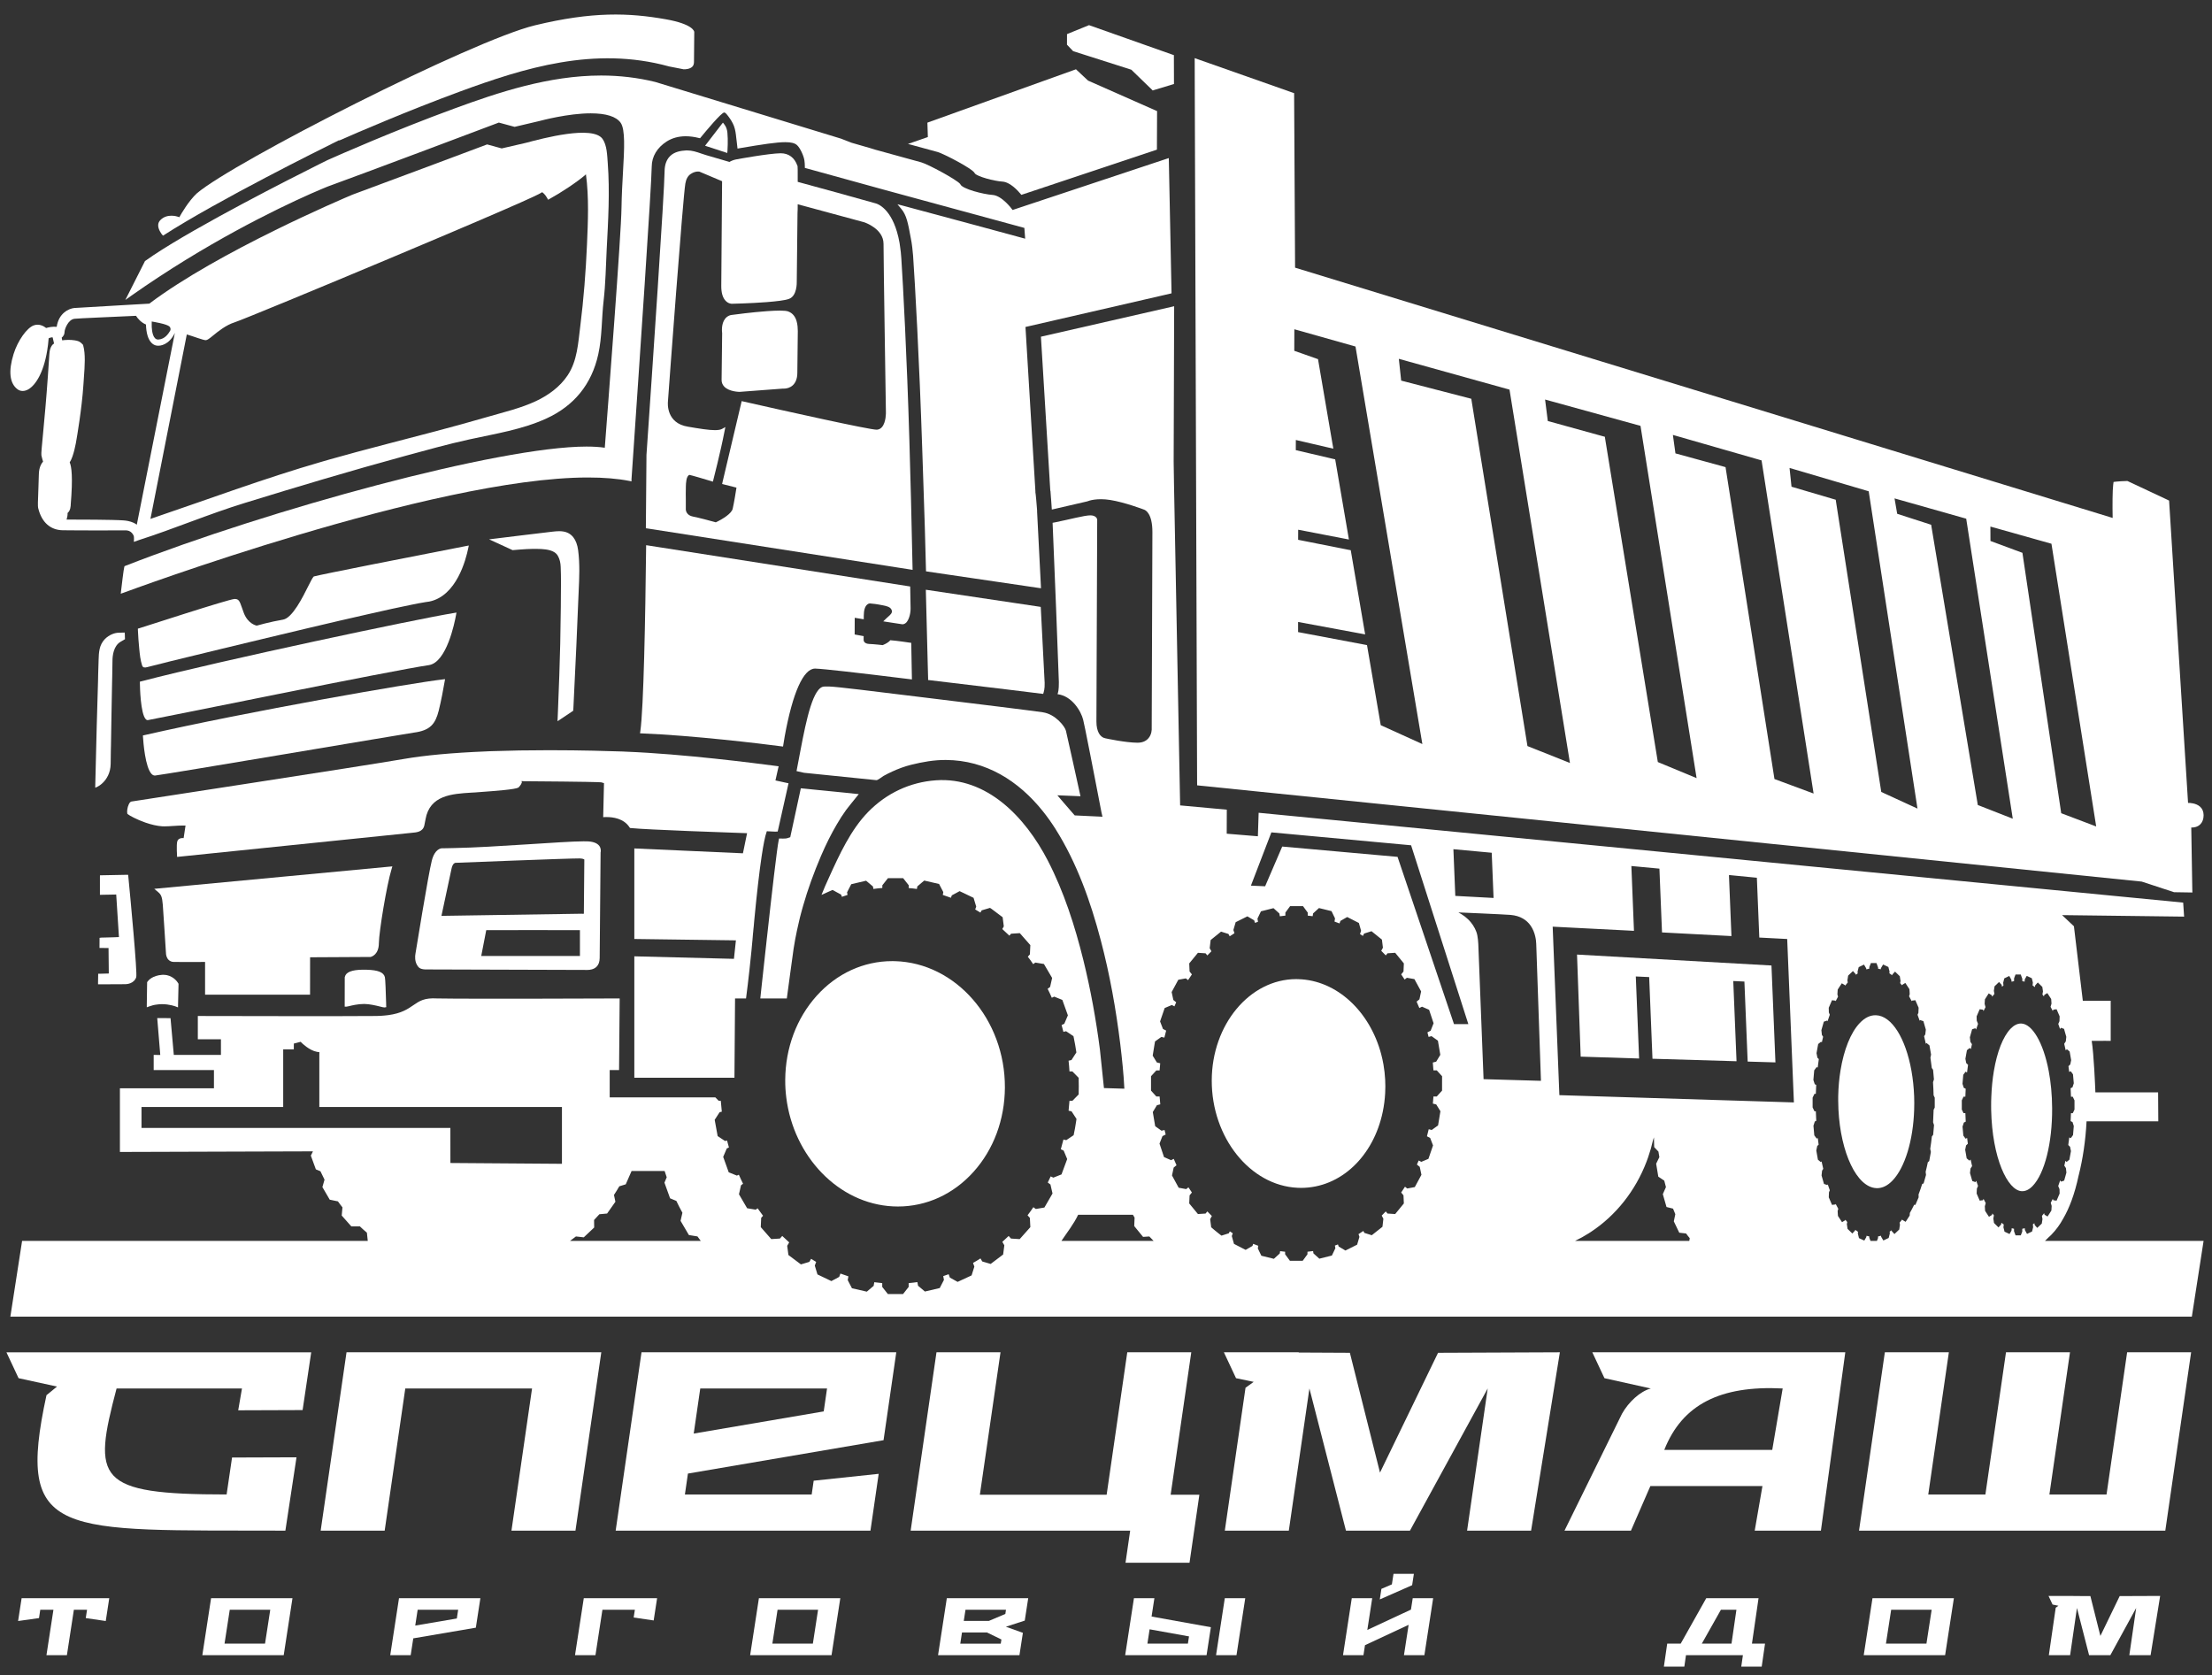 <?xml version="1.0" encoding="UTF-8"?> <svg xmlns="http://www.w3.org/2000/svg" width="136" height="103" viewBox="0 0 136 103" fill="none"><rect x="0" y="0" width="136" height="103" fill="#333333" stroke="none"/><path d="M1.142 84.731L3.505 85.246L2.858 85.776C0.924 94.675 3.672 94.054 17.546 94.104L18.23 89.595L14.267 89.609L13.933 91.88C5.874 91.88 5.695 90.951 7.167 85.364H14.877L14.646 86.706L18.605 86.692L19.134 83.14C12.888 83.14 6.641 83.14 0.396 83.14L1.142 84.731Z" fill="white"></path><path d="M37.853 94.104H53.518L54.024 90.611L50.027 91.034L49.905 91.88H42.11L42.296 90.595L54.323 88.543L55.106 83.139H39.442L37.853 94.104ZM43.054 85.363H50.849L50.645 86.773L42.652 88.136L43.054 85.363Z" fill="white"></path><path d="M35.381 94.104L36.969 83.139H21.305L19.716 94.104H23.651L24.918 85.363H32.712L31.446 94.104H35.381Z" fill="white"></path><path d="M129.516 91.88H126.003L127.269 83.139H123.334L122.068 91.88H118.555L119.822 83.139H115.886L114.298 94.104H133.129L134.717 83.139H130.782L129.516 91.88Z" fill="white"></path><path d="M97.9 83.139L98.646 84.731L101.496 85.364C100.848 85.533 100.124 86.2 99.724 86.919L96.189 94.105H100.275L101.469 91.364H108.36L107.885 94.105H111.955L113.454 83.139H102.134H97.9ZM109.604 85.363L108.963 89.139H102.325C103.431 86.343 105.77 85.169 109.604 85.363Z" fill="white"></path><path d="M57.578 83.139L55.99 94.104H69.486L69.2 96.078H73.135L73.741 91.895H71.975L73.243 83.139H69.308L68.04 91.895H60.245L61.514 83.139H57.578Z" fill="white"></path><path d="M84.846 90.536L82.994 83.17L79.844 83.154L79.853 83.139H76.894H75.248L75.994 84.731L77.08 84.957L76.578 85.32L75.305 94.104H79.24L80.507 85.363L82.753 94.104H86.688L91.468 85.363L90.201 94.104H94.136L95.905 83.139L88.416 83.17L84.846 90.536Z" fill="white"></path><path d="M1.113 99.66L2.398 99.48L2.476 98.969H3.285L2.856 101.762H4.113L4.542 98.969H5.351L5.273 99.48L6.502 99.66L6.717 98.259H1.329L1.113 99.66Z" fill="white"></path><path d="M12.44 101.762H17.443L17.982 98.258H12.978L12.44 101.762ZM14.126 98.969H16.616L16.295 101.051H13.805L14.126 98.969Z" fill="white"></path><path d="M23.993 101.762H25.25L25.409 100.726L29.256 100.07L29.535 98.258H24.532L23.993 101.762ZM25.679 98.969H28.169L28.087 99.505L25.53 99.94L25.679 98.969Z" fill="white"></path><path d="M35.353 101.762H36.61L37.039 98.969H39.033L38.96 99.445L40.19 99.625L40.4 98.259H35.892L35.353 101.762Z" fill="white"></path><path d="M46.121 101.762H51.125L51.664 98.258H46.66L46.121 101.762ZM47.807 98.969H50.297L49.977 101.051H47.487L47.807 98.969Z" fill="white"></path><path d="M57.674 101.762H62.678L62.89 100.386L61.845 100.011L63.005 99.635L63.217 98.259H58.213L57.674 101.762ZM59.361 98.969H61.85L61.811 99.225L60.796 99.655H59.255L59.361 98.969ZM59.146 100.366H60.687L61.57 100.796L61.53 101.052H59.041L59.146 100.366Z" fill="white"></path><path d="M74.766 101.762H76.023L76.561 98.259H75.304L74.766 101.762Z" fill="white"></path><path d="M70.975 98.259H69.718L69.179 101.762H74.183L74.448 100.041L70.802 99.385L70.975 98.259ZM73.104 100.606L73.035 101.051H70.546L70.681 100.17L73.104 100.606Z" fill="white"></path><path d="M86.749 98.959L84.067 100.21L84.367 98.259H83.111L82.572 101.762H83.829L83.923 101.147L86.606 99.895L86.319 101.762H87.575L88.114 98.259H86.858L86.749 98.959Z" fill="white"></path><path d="M86.93 96.758H85.677L85.577 97.408L84.933 97.683L84.833 98.334L86.822 97.458L86.93 96.758Z" fill="white"></path><path d="M114.587 101.762H119.591L120.13 98.258H115.126L114.587 101.762ZM116.274 98.969H118.764L118.443 101.051H115.953L116.274 98.969Z" fill="white"></path><path d="M108.12 98.259H104.904L103.334 101.051H102.505L102.3 102.466H103.557L103.659 101.761H107.159L107.057 102.466H108.314L108.416 101.761L108.519 101.051H107.715L108.12 98.259ZM106.458 101.05H104.633L105.806 98.969H106.76L106.458 101.05Z" fill="white"></path><path d="M129.138 100.577L128.523 98.128L127.476 98.123L127.479 98.118H126.496H125.949L126.197 98.647L126.558 98.722L126.391 98.843L125.968 101.762H127.276L127.697 98.858L128.443 101.762H129.75L131.338 98.858L130.917 101.762H132.225L132.812 98.118L130.324 98.128L129.138 100.577Z" fill="white"></path><path d="M73.457 5.222L73.459 5.635V5.729L73.601 48.087L73.604 48.283L73.787 48.302L89.264 49.878L91.621 50.118L95.39 50.502L108.675 51.856L131.678 54.2L133.64 54.844L133.669 54.853H133.699L134.58 54.867L134.794 54.871L134.788 54.65L134.725 50.876H134.76C134.888 50.876 135.117 50.85 135.29 50.668C135.42 50.533 135.484 50.346 135.484 50.116C135.481 49.897 135.409 49.721 135.265 49.594C135.01 49.366 134.606 49.364 134.587 49.364H134.566L134.528 49.366L133.37 30.906L133.362 30.777L133.249 30.721L130.84 29.59L130.795 29.57L130.749 29.573C130.547 29.579 130.272 29.59 130.106 29.611L129.948 29.63L129.926 29.795C129.881 30.132 129.876 31.081 129.892 31.818V31.843L79.625 16.456L79.567 5.882V5.726L79.426 5.678L73.727 3.671L73.452 3.573L73.454 3.873L73.457 5.222ZM126.129 33.429L128.88 50.811L126.729 49.996L124.363 34.114L124.345 33.987L124.228 33.945L122.379 33.259L122.375 32.373L126.129 33.429ZM120.888 31.889L123.751 50.334L121.601 49.492L118.754 32.392L118.734 32.262L118.613 32.224L116.645 31.588L116.481 30.641L120.888 31.889ZM114.893 30.204L117.892 49.712L115.665 48.689V48.686L112.886 30.86L112.866 30.724L112.739 30.687L110.147 29.923L110.026 28.769L114.893 30.204ZM108.306 28.305L111.505 48.787L109.099 47.895L106.113 28.858L106.092 28.721L105.96 28.682L103.011 27.874L102.854 26.739L108.306 28.305ZM100.863 26.182L104.312 47.84L101.928 46.851L98.691 26.988L98.67 26.851L98.539 26.817L95.163 25.884L94.996 24.563L100.863 26.182ZM92.809 23.954L96.525 46.908L93.912 45.868L90.481 24.656L90.46 24.517L90.33 24.483L86.148 23.4L86.004 22.06L92.809 23.954ZM79.58 20.243L83.34 21.304L87.451 45.745L84.892 44.584L84.072 39.806L84.047 39.661L83.906 39.634L79.811 38.861V38.238L83.642 38.948L83.934 39.002L83.881 38.697L83.073 33.972L83.048 33.826L82.907 33.801L79.813 33.187L79.816 32.567L82.641 33.112L82.935 33.169L82.883 32.863L82.115 28.382L82.09 28.241L81.956 28.21L79.669 27.674L79.672 27.05L81.674 27.515L81.978 27.584L81.922 27.266L81.056 22.203L81.036 22.08L80.919 22.04L79.576 21.567L79.58 20.243Z" fill="white"></path><path d="M48.343 67.477C48.79 71.094 51.55 74.002 54.9 74.168C55.003 74.174 55.105 74.176 55.203 74.176C56.966 74.176 58.621 73.421 59.859 72.04C61.09 70.671 61.773 68.833 61.784 66.867C61.804 62.68 58.769 59.193 55.02 59.092C54.966 59.09 54.911 59.09 54.856 59.09C53.093 59.09 51.44 59.85 50.202 61.232C48.973 62.604 48.292 64.433 48.278 66.385C48.275 66.754 48.297 67.118 48.343 67.477Z" fill="white"></path><path d="M57.656 9.347C57.992 9.442 59.796 10.365 59.927 10.644L59.935 10.661L59.946 10.672C60.113 10.86 61.112 11.133 61.636 11.165C62.125 11.2 62.609 11.755 62.747 11.922L62.796 11.979L62.864 11.957L63.247 11.83L71.054 9.226L71.131 9.199V9.116L71.14 6.904V6.827L71.07 6.8L66.896 4.955L66.203 4.306L66.153 4.259L66.092 4.282L57.096 7.512L57.018 7.542L57.022 7.628L57.047 8.425L56.181 8.726L55.824 8.849L56.189 8.947C56.702 9.085 57.409 9.277 57.656 9.347Z" fill="white"></path><path d="M35.858 51.725C34.639 51.725 30.32 52.096 27.958 52.137L27.437 52.149C27.291 52.152 27.204 52.152 27.19 52.152H27.176C27.152 52.152 27.043 52.158 26.915 52.255C26.788 52.35 26.645 52.54 26.55 52.904C26.335 53.735 25.544 58.63 25.544 58.63C25.511 58.793 25.505 59.087 25.63 59.311C25.727 59.486 25.821 59.582 26.133 59.601C26.133 59.601 36.095 59.632 36.125 59.632C36.255 59.632 36.501 59.606 36.675 59.439C36.804 59.312 36.867 59.134 36.87 58.899L36.926 52.41L36.928 52.397C36.939 52.367 36.968 52.17 36.848 52.007C36.715 51.829 36.449 51.732 36.072 51.726C36.019 51.725 35.944 51.725 35.858 51.725ZM35.656 58.772H29.588L29.896 57.186C29.904 57.186 35.604 57.176 35.656 57.186V58.772ZM35.897 56.175C35.883 56.178 35.863 56.181 35.842 56.181C35.826 56.181 35.809 56.181 35.797 56.178H35.794L35.781 56.175L27.141 56.307C27.144 56.296 27.146 56.284 27.149 56.273C27.152 56.27 27.642 53.977 27.765 53.39C27.837 53.062 27.989 53.047 27.995 53.047C28.055 53.047 35.047 52.766 35.629 52.776C35.82 52.779 35.9 52.823 35.926 52.842L35.897 56.175Z" fill="white"></path><path d="M39 58.795V66.261H43.768H45.156L45.193 61.384H45.868C45.868 61.384 46.04 60.107 46.202 58.449C46.221 58.254 46.24 58.052 46.258 57.845L46.267 57.763V57.749C46.27 57.705 46.275 57.663 46.278 57.62L46.296 57.407L46.305 57.316L46.308 57.299L46.311 57.26L46.325 57.105L46.342 56.953C46.35 56.839 46.36 56.728 46.371 56.615C46.531 54.942 46.683 53.608 46.827 52.649C46.937 51.906 47.04 51.405 47.13 51.157L47.148 51.102L47.203 51.108C47.381 51.12 47.532 51.127 47.652 51.129C47.659 51.129 47.668 51.129 47.674 51.129L47.725 51.126H47.811L47.834 51.039L48.455 48.272L48.481 48.155L48.371 48.133L47.677 47.981L47.844 47.234L47.874 47.112L47.751 47.095C46.422 46.922 42.052 46.353 38.465 46.212C38.407 46.209 38.347 46.206 38.288 46.203C37.455 46.174 35.758 46.123 33.768 46.123C32.51 46.123 31.318 46.143 30.225 46.182L30.057 46.188L29.873 46.197C27.805 46.281 26.1 46.439 24.804 46.665C22.306 47.099 8.162 49.261 8.076 49.279C8.013 49.296 7.959 49.359 7.917 49.453C7.828 49.64 7.801 49.894 7.823 49.993L7.831 50.033L7.862 50.059C7.963 50.145 8.408 50.386 8.939 50.572C9.316 50.703 9.667 50.781 9.975 50.802C10.019 50.805 10.069 50.805 10.119 50.805C10.277 50.805 10.455 50.793 10.659 50.779H10.679C10.87 50.765 11.067 50.754 11.241 50.754C11.276 50.754 11.31 50.754 11.344 50.754L11.407 50.756L11.29 51.528L11.244 51.523H11.21C11.057 51.523 10.937 51.6 10.9 51.73C10.837 51.931 10.889 52.683 10.889 52.683C10.889 52.683 25.324 51.197 25.361 51.197C25.593 51.175 26.004 51.153 26.09 50.741C26.117 50.618 26.14 50.496 26.16 50.385L26.163 50.365C26.427 48.889 27.785 48.805 28.985 48.731C29.083 48.725 29.184 48.721 29.279 48.715L29.297 48.712C30.578 48.619 31.656 48.535 31.868 48.422L31.884 48.413L31.895 48.398C32.017 48.268 32.061 48.176 32.075 48.133L32.084 48.103L32.078 48.074L32.069 48.017L32.133 48.025L32.142 48.029H32.15C36.161 48.058 36.887 48.086 36.962 48.097L37.135 48.146L37.089 50.116L37.086 50.24L37.205 50.234C37.234 50.234 37.27 50.234 37.306 50.234C37.678 50.234 38.35 50.314 38.703 50.861L38.734 50.903L38.783 50.909C39.764 51.012 45.005 51.194 45.932 51.225L45.678 52.461L39 52.162V57.729L45.246 57.813L45.125 58.95L39 58.795Z" fill="white"></path><path d="M19.094 11.916C19.666 11.665 20.05 11.507 20.138 11.472C22.697 10.543 30.605 7.562 30.653 7.542L30.67 7.536L31.611 7.791L31.639 7.799L31.665 7.793L33.14 7.446C33.322 7.399 34.939 6.968 36.319 6.968C37.265 6.968 37.884 7.164 38.157 7.544C38.452 7.957 38.384 9.165 38.304 10.56C38.267 11.229 38.223 11.988 38.212 12.754C38.203 13.591 37.998 16.596 37.773 19.69C37.519 23.195 37.237 26.816 37.184 27.527C36.877 27.48 36.498 27.455 36.06 27.455C30.717 27.455 16.604 31.311 7.707 34.788L7.658 34.808L7.641 34.859C7.6 34.988 7.471 36.098 7.445 36.319L7.423 36.501L7.589 36.444C7.776 36.377 26.666 29.356 36.142 29.356C37.123 29.356 37.983 29.427 38.697 29.568L38.827 29.594V29.456C38.83 29.418 38.881 28.669 38.959 27.535C39.288 22.709 40.059 11.405 40.07 10.239C40.075 9.62 40.403 9.072 40.999 8.692C41.331 8.485 41.72 8.377 42.16 8.377C42.415 8.377 42.69 8.413 42.975 8.485L43.041 8.499L43.085 8.446C43.396 8.068 44.352 6.915 44.528 6.915C44.542 6.917 44.548 6.921 44.554 6.921C44.628 6.953 44.697 7.042 44.758 7.123L44.779 7.151C44.934 7.355 45.044 7.544 45.121 7.735C45.212 7.971 45.243 8.234 45.267 8.47L45.3 8.741L45.331 9.015L45.344 9.135L45.458 9.115C46.908 8.868 47.744 8.741 48.287 8.741C48.641 8.741 48.866 8.799 49.002 8.922C49.202 9.101 49.423 9.6 49.458 9.869C49.475 9.983 49.484 10.106 49.484 10.232V10.322L49.567 10.345L54.394 11.676L62.981 14.012L63.03 14.674C62.235 14.459 58.434 13.424 55.522 12.648L55.177 12.558L55.409 12.836C55.738 13.225 55.823 13.686 56.009 14.696C56.021 14.768 56.036 14.838 56.047 14.909C56.061 15.002 56.075 15.097 56.087 15.196C56.108 15.358 56.124 15.527 56.139 15.719C56.255 17.388 56.518 22.015 56.701 27.585C56.725 28.424 56.753 29.19 56.779 29.924C56.839 31.679 56.889 33.197 56.931 35.029L56.934 35.125L57.026 35.14L63.869 36.147L64.003 36.166L63.997 36.027L63.762 31.422L63.765 31.416V31.407V31.395L63.712 30.747C63.686 30.474 63.673 30.326 63.656 30.24H63.661C63.661 30.24 63.656 30.156 63.656 30.145L63.049 20.102L63.34 20.036L71.534 18.149L71.939 18.055L72.028 18.035V17.941L71.864 9.87L71.86 9.718L71.72 9.765L62.783 12.734L62.255 12.91L62.223 12.866C62.217 12.856 61.612 12.029 61.029 11.985C60.451 11.945 59.173 11.618 59.047 11.334L59.041 11.319L59.032 11.309C58.834 11.057 57.086 10.107 56.646 9.982C56.221 9.862 54.465 9.379 54.433 9.373L53.833 9.208L53.504 9.107L52.359 8.777L51.702 8.522L44.695 6.384L40.285 5.038C39.214 4.775 38.097 4.643 36.957 4.643C33.742 4.643 30.624 5.686 27.956 6.665C24.257 8.018 20.793 9.55 20.137 9.843L19.592 10.113C17.918 10.95 12.235 13.828 9.428 15.695C9.246 15.815 9.08 15.934 8.931 16.039L8.908 16.054L8.899 16.081L7.911 18.036L7.705 18.441L8.069 18.183C12.636 14.964 16.937 12.875 19.094 11.916Z" fill="white"></path><path d="M65.959 3.124L65.979 3.144L66.006 3.153L69.557 4.286L70.827 5.516L70.873 5.563L70.932 5.542L72.099 5.189L72.179 5.165V5.079L72.174 3.468V3.388L72.096 3.363L66.997 1.561L66.959 1.546L66.919 1.561L65.673 2.068L65.603 2.098V2.176L65.601 2.7V2.749L65.635 2.783L65.959 3.124Z" fill="white"></path><path d="M52.02 49.798C52.084 49.709 52.47 49.228 52.666 48.988L52.8 48.821L52.591 48.801L49.334 48.473L49.237 48.465L49.216 48.563L48.587 51.471L48.422 51.527C48.399 51.535 48.345 51.556 48.14 51.556C48.095 51.556 48.045 51.556 47.988 51.553L47.901 51.55L47.879 51.642C47.778 52.096 47.443 55.012 47.16 57.595C47.157 57.623 47.154 57.65 47.149 57.678C47.137 57.801 47.123 57.924 47.11 58.048C47.089 58.232 47.069 58.413 47.049 58.59C47.048 58.603 47.047 58.614 47.045 58.628C47.035 58.725 47.024 58.821 47.014 58.916C46.987 59.152 46.964 59.381 46.939 59.598C46.93 59.691 46.92 59.782 46.91 59.87C46.886 60.09 46.863 60.295 46.842 60.484C46.821 60.678 46.803 60.853 46.786 61.008C46.772 61.152 46.758 61.278 46.747 61.384H48.377L48.394 61.252C48.4 61.222 48.758 58.536 48.792 58.332C48.823 58.138 48.856 57.94 48.892 57.743C48.905 57.673 48.919 57.602 48.935 57.53C48.953 57.425 48.974 57.323 48.997 57.219C49.044 56.998 49.094 56.773 49.149 56.549C49.158 56.5 49.173 56.451 49.184 56.401C49.211 56.297 49.237 56.193 49.266 56.088C49.285 56.017 49.304 55.947 49.324 55.877C49.344 55.809 49.363 55.739 49.383 55.67C49.668 54.673 50.032 53.665 50.477 52.624C50.791 51.893 51.109 51.26 51.446 50.687C51.631 50.368 51.823 50.071 52.02 49.798Z" fill="white"></path><path d="M57.159 41.818C60.555 42.22 63.907 42.631 64.05 42.651L64.138 42.66L64.165 42.571C64.223 42.382 64.251 42.159 64.21 41.63L63.993 37.407L63.987 37.313L63.898 37.298L57.049 36.276L56.923 36.258L56.926 36.393C56.929 36.611 56.936 36.84 56.943 37.063C56.949 37.29 56.957 37.514 56.96 37.718C56.997 39.288 57.021 40.232 57.04 40.855C57.052 41.231 57.058 41.493 57.063 41.708V41.809L57.159 41.818Z" fill="white"></path><path d="M10.023 14.488C13.419 12.297 20.015 9.032 20.357 8.864L20.363 8.861C20.363 8.861 20.367 8.858 20.376 8.853L20.861 8.612L20.84 8.646C21.985 8.142 25.029 6.826 28.257 5.636C32.236 4.173 36.549 2.828 41.112 4.078C41.115 4.078 41.118 4.082 41.121 4.082L42.033 4.26C42.138 4.266 42.415 4.248 42.562 4.104C42.633 4.037 42.665 3.939 42.668 3.813L42.685 1.964C42.682 1.918 42.589 1.477 40.93 1.184C38.668 0.785 36.435 0.699 32.889 1.557C29.026 2.488 14.372 9.953 12.107 11.883C11.588 12.357 11.103 13.22 11.098 13.228L11.029 13.354L10.907 13.315C10.901 13.312 10.278 13.107 9.868 13.523C9.777 13.612 9.732 13.712 9.726 13.825C9.709 14.111 9.952 14.401 9.952 14.407L10.023 14.488Z" fill="white"></path><path d="M44.582 9.362L44.715 9.405L44.727 9.263C44.729 9.238 44.77 8.615 44.723 8.155C44.704 7.955 44.641 7.784 44.533 7.647L44.447 7.539L44.362 7.647L43.451 8.829L43.35 8.959L43.504 9.011L44.582 9.362Z" fill="white"></path><path d="M85.059 65.447C85.021 65.23 84.974 65.017 84.919 64.809C84.227 62.197 82.202 60.261 79.816 60.199C79.778 60.196 79.736 60.196 79.695 60.196C76.842 60.196 74.51 62.989 74.502 66.421C74.49 69.928 76.859 72.89 79.776 73.025C79.844 73.031 79.913 73.031 79.986 73.031C82.442 73.031 84.451 71.073 85.015 68.355C85.093 67.984 85.143 67.599 85.164 67.204C85.171 67.069 85.175 66.932 85.175 66.795C85.176 66.655 85.172 66.517 85.164 66.379C85.148 66.061 85.112 65.749 85.059 65.447Z" fill="white"></path><path d="M1.074 23.93C1.26 24.071 1.507 24.074 1.748 23.933C2.183 23.678 2.676 22.928 2.9 21.561C2.94 21.323 2.97 21.07 2.992 20.796C3.147 20.73 3.217 20.738 3.238 20.745L3.307 21.05L3.322 21.117C3.292 21.137 3.264 21.161 3.234 21.188C3.146 21.284 3.087 21.417 3.055 21.589C3.045 21.646 3.039 21.706 3.035 21.771C3.028 21.923 2.992 22.444 2.945 23.104C2.743 26.01 2.507 27.81 2.545 27.99C2.57 28.113 2.6 28.211 2.62 28.286C2.629 28.317 2.64 28.352 2.649 28.377C2.562 28.484 2.397 28.698 2.388 29.168C2.385 29.357 2.374 29.65 2.363 29.962C2.326 30.846 2.321 31.135 2.345 31.231L2.354 31.261C2.564 32.111 3.097 32.586 3.852 32.6C4.979 32.617 7.671 32.609 7.7 32.606H7.707H7.716C7.716 32.606 7.744 32.603 7.782 32.609C7.89 32.617 8.097 32.67 8.215 32.929C8.258 33.015 8.229 33.314 8.229 33.314C8.229 33.314 8.373 33.26 8.554 33.2C10.653 32.529 12.912 31.575 15.052 30.921C18.284 29.924 21.564 28.942 24.895 28.033C26.212 27.675 27.548 27.301 28.882 27.01C30.469 26.662 32.1 26.412 33.594 25.729C35.276 24.958 36.376 23.648 36.786 21.771C37.023 20.686 36.985 19.579 37.112 18.489C37.233 17.448 37.248 16.381 37.301 15.336C37.393 13.574 37.5 11.784 37.366 10.022C37.331 9.564 37.322 8.929 37.046 8.54C36.435 7.686 33.379 8.504 32.329 8.783L30.847 9.125L29.949 8.879C29.352 9.103 24.645 10.869 21.673 11.967C21.671 11.967 21.668 11.97 21.665 11.97C21.662 11.972 21.657 11.972 21.651 11.976C21.126 12.197 13.455 15.45 9.179 18.668L7.724 18.751L4.565 18.936C4.232 18.97 3.61 19.252 3.486 20.094C3.224 20.064 2.961 20.129 2.837 20.166C2.711 20.064 2.424 19.884 2.084 20.001C1.654 20.148 1.091 20.944 0.835 21.767C0.508 22.815 0.589 23.564 1.074 23.93ZM12.654 20.914C12.75 20.909 12.854 20.83 13.097 20.632C13.411 20.375 13.892 19.985 14.426 19.816C14.887 19.667 19.694 17.68 23.944 15.893C33.12 12.038 33.261 11.876 33.316 11.819C33.37 11.817 33.519 11.966 33.624 12.146L33.699 12.281L33.835 12.203C34.426 11.882 35.49 11.194 36.026 10.719C36.216 12.141 36.152 13.615 36.089 15.042C36.017 16.713 35.886 18.382 35.679 20.038C35.547 21.082 35.496 22.181 34.902 23.073C34.427 23.788 33.714 24.302 32.952 24.66C32.01 25.101 30.976 25.34 29.986 25.628C28.915 25.94 27.84 26.232 26.764 26.519C24.611 27.089 22.449 27.629 20.303 28.237C20.131 28.285 19.96 28.334 19.79 28.385C16.23 29.414 12.76 30.712 9.25 31.902L11.485 20.561C11.907 20.684 12.504 20.92 12.654 20.914ZM9.328 19.979V19.765L9.515 19.799C10.402 19.962 10.447 20.084 10.471 20.159C10.494 20.22 10.489 20.288 10.456 20.344C10.37 20.486 10.155 20.849 9.744 20.874C9.739 20.874 9.734 20.874 9.731 20.874C9.657 20.88 9.585 20.849 9.527 20.789C9.332 20.588 9.325 20.079 9.328 19.979ZM3.913 20.618C3.95 20.558 3.968 20.483 3.971 20.392C3.971 20.254 4.181 19.643 4.582 19.598C4.836 19.569 6.922 19.485 8.362 19.416C8.465 19.577 8.665 19.822 8.974 19.952C8.991 20.491 9.108 20.872 9.322 21.085C9.493 21.254 9.671 21.256 9.726 21.254C9.835 21.256 10.382 21.233 10.751 20.468L8.411 32.258C8.298 32.173 8.125 32.084 7.876 32.032C7.79 32.014 7.7 32.002 7.597 31.994C6.945 31.946 4.789 31.943 4.094 31.943C4.131 31.817 4.164 31.665 4.154 31.538C4.236 31.467 4.322 31.364 4.345 31.099L4.347 31.042C4.489 29.327 4.401 28.694 4.286 28.426C4.525 28.064 4.669 27.25 4.711 26.973C4.714 26.957 5.033 25.139 5.13 23.637C5.138 23.503 5.15 23.367 5.157 23.232C5.213 22.479 5.262 21.764 5.116 21.239L5.105 21.203L5.081 21.173C4.905 20.98 4.794 20.96 4.603 20.925C4.322 20.876 4.002 20.899 3.822 20.923L3.795 20.756C3.838 20.722 3.882 20.678 3.913 20.618Z" fill="white"></path><path d="M56.106 34.899C56.048 32.035 55.979 29.314 55.91 27.03C55.758 21.925 55.523 17.507 55.416 15.885C55.4 15.627 55.373 15.375 55.336 15.136L55.325 15.062C55.32 15.019 55.311 14.977 55.307 14.933C54.954 12.938 54.038 12.564 53.861 12.51C52.293 12.069 50.702 11.631 49.376 11.271L49.182 11.218L49.045 11.18C49.049 10.432 49.043 10.282 49.037 10.234L49.032 10.195L49.023 10.183C48.852 9.693 48.491 9.423 48.005 9.423H47.985C47.285 9.431 45.324 9.787 45.241 9.805C45.088 9.838 44.96 9.889 44.849 9.956L43.408 9.535C43.311 9.506 43.213 9.475 43.116 9.44C42.837 9.342 42.547 9.247 42.243 9.247C42.219 9.247 42.193 9.247 42.168 9.25C41.879 9.266 41.465 9.32 41.184 9.611C40.974 9.829 40.864 10.136 40.861 10.531C40.852 11.772 40.095 22.923 39.768 27.658L39.747 27.964C39.747 28.214 39.735 30.041 39.71 32.376V32.477L39.804 32.49L55.979 35.014L56.109 35.035L56.106 34.899ZM54.224 26.26C54.138 26.359 54.028 26.413 53.904 26.418C53.441 26.418 48.339 25.283 45.703 24.684L45.598 24.661L45.575 24.77L44.422 29.644L44.4 29.756L44.506 29.783L45.279 29.979L45.27 30.043C45.26 30.111 45.129 30.942 45.047 31.281C44.977 31.571 44.45 31.905 44.026 32.104L44.012 32.113L43.995 32.108L43.974 32.102C43.685 32.021 42.967 31.828 42.606 31.759C42.227 31.687 42.152 31.413 42.166 31.261C42.168 31.075 42.168 30.9 42.166 30.724C42.162 30.478 42.16 30.226 42.168 29.98V29.927C42.174 29.713 42.185 29.267 42.387 29.196C42.504 29.216 43.259 29.438 43.722 29.578L43.83 29.611L43.859 29.498C43.862 29.48 44.291 27.839 44.55 26.494L44.597 26.255L44.391 26.371C44.296 26.421 44.155 26.445 43.953 26.445C43.581 26.445 43.03 26.359 42.293 26.232C40.968 26.017 41.053 24.812 41.067 24.679C41.126 23.838 41.99 12.119 42.138 11.281C42.184 11.009 42.295 10.81 42.467 10.696C42.647 10.573 42.811 10.546 42.919 10.546C42.96 10.546 42.991 10.549 43.001 10.552L44.396 11.141L44.346 17.581C44.344 17.998 44.433 18.304 44.614 18.494C44.783 18.671 44.973 18.676 44.993 18.676C45.009 18.676 46.136 18.652 47.129 18.575C47.726 18.528 48.275 18.465 48.507 18.376C49.012 18.198 48.987 17.366 48.987 17.331C48.987 17.331 49.013 15.067 49.033 13.098C49.041 12.927 49.047 12.788 49.044 12.653V12.557L53.127 13.663C53.135 13.664 54.327 14.053 54.322 14.995C54.319 15.87 54.468 25.261 54.468 25.338C54.469 25.344 54.487 25.957 54.224 26.26Z" fill="white"></path><path d="M125.964 65.862C125.627 64.063 124.929 62.944 124.271 62.926H124.267H124.254C124.035 62.926 123.82 63.035 123.613 63.249C123.144 63.74 122.785 64.68 122.588 65.849C122.506 66.337 122.453 66.864 122.432 67.417C122.423 67.614 122.42 67.816 122.421 68.02C122.421 68.095 122.422 68.169 122.423 68.242C122.483 71.194 123.431 73.199 124.308 73.235H124.336C124.553 73.235 124.77 73.127 124.977 72.909C125.712 72.141 126.183 70.269 126.171 68.138C126.166 67.299 126.091 66.533 125.964 65.862Z" fill="white"></path><path d="M125.733 76.289C125.806 76.223 125.878 76.152 125.947 76.078C125.95 76.076 125.95 76.076 125.95 76.075C125.979 76.05 126.009 76.022 126.037 75.996C126.068 75.966 126.099 75.935 126.13 75.905C126.416 75.612 126.66 75.273 126.842 74.935C126.848 74.926 126.854 74.918 126.859 74.906C127.22 74.284 127.555 73.433 127.802 72.262C127.803 72.26 127.803 72.257 127.805 72.255C128.058 71.249 128.227 70.128 128.287 68.939H132.698L132.686 67.158H128.829L128.824 67.002C128.813 66.761 128.738 64.832 128.604 63.993C129.281 63.986 129.772 63.993 129.772 63.993V61.525H128.057L127.511 56.947L126.784 56.261L134.285 56.354L134.228 55.492L77.385 49.969L77.338 51.414L75.422 51.256L75.427 49.779L72.558 49.516L72.179 29.66L72.176 29.415L72.16 28.389L72.191 18.827L63.999 20.7L64.534 29.478V29.51L64.576 30.178L64.585 30.175L64.614 30.575L64.626 30.714L64.669 31.327L64.713 31.318L66.842 30.826C66.963 30.777 67.451 30.61 68.264 30.739C69.147 30.88 70.293 31.314 70.339 31.332C70.42 31.356 70.855 31.554 70.853 32.715L70.81 44.772C70.816 44.838 70.818 45.163 70.592 45.407C70.436 45.578 70.215 45.662 69.934 45.662C69.2 45.659 68.018 45.404 67.953 45.389C67.861 45.372 67.561 45.278 67.453 44.779C67.425 44.663 67.411 44.522 67.411 44.355L67.459 31.935C67.447 31.881 67.382 31.694 67.058 31.684C66.689 31.676 65.722 31.944 64.88 32.111C64.825 32.121 64.77 32.133 64.717 32.141L64.933 37.439L65.102 41.935C65.107 42.419 65.055 42.568 65.021 42.678C65.915 42.789 66.471 43.732 66.597 44.256C66.622 44.364 66.669 44.576 66.727 44.859C67.037 46.375 67.714 49.913 67.722 49.948L67.783 50.212L67.735 50.21L66.077 50.131C66.077 50.131 66.05 50.101 66.006 50.05C65.77 49.779 65.031 48.93 65.01 48.895L66.431 48.953C66.221 47.995 65.672 45.497 65.537 44.928C65.474 44.662 64.889 43.904 64.118 43.793C63.353 43.68 60.165 43.288 57.237 42.932C53.504 42.478 51.524 42.224 50.963 42.206L50.682 42.209C50.003 42.209 49.578 44.228 49.222 46.099C49.196 46.238 48.973 47.407 48.973 47.407L49.437 47.511L53.883 47.964C53.971 47.973 54.229 47.756 54.319 47.706C54.498 47.606 54.681 47.514 54.867 47.43C55.238 47.26 55.629 47.115 56.022 47.018C56.723 46.845 57.431 46.717 58.158 46.723C60.62 46.738 62.624 48.008 64.12 49.876C64.398 50.223 64.659 50.592 64.902 50.977C66.21 53.054 67.053 55.426 67.679 57.809C68.233 59.907 68.616 62.055 68.88 64.211C68.988 65.116 69.085 66.023 69.129 66.933L67.874 66.895C67.874 66.895 67.642 64.65 67.626 64.525C67.386 62.675 67.054 60.834 66.607 59.024C66.085 56.915 65.412 54.823 64.419 52.901C63.036 50.233 60.675 47.753 57.539 47.973C55.95 48.088 54.514 48.759 53.381 49.913C52.303 51.017 51.607 52.544 50.972 53.943C50.81 54.298 50.649 54.652 50.508 55.018C50.555 54.996 51.036 54.775 51.187 54.713L51.715 55.003L51.763 55.136C51.877 55.094 51.992 55.054 52.108 55.02L52.08 54.861L52.336 54.361L53.25 54.146L53.672 54.502L53.699 54.653C53.881 54.626 54.063 54.606 54.248 54.593V54.428L54.593 53.991H55.529L55.873 54.428V54.598C56.041 54.611 56.209 54.63 56.373 54.653L56.401 54.495L56.823 54.137L57.737 54.347L57.997 54.846L57.966 55.02C58.133 55.074 58.3 55.133 58.466 55.195L58.521 55.046L59 54.788L59.857 55.198L60.021 55.74L59.957 55.912C60.066 55.975 60.171 56.039 60.277 56.106L60.357 55.968L60.868 55.817L60.958 55.875L61.645 56.391L61.717 56.955L61.623 57.118C61.772 57.25 61.917 57.385 62.059 57.524L62.165 57.404L62.701 57.37L63.348 58.106L63.321 58.675L63.193 58.818C63.309 58.968 63.419 59.12 63.523 59.276L63.654 59.179L64.183 59.266L64.688 60.125L64.563 60.679L64.412 60.794C64.502 60.973 64.588 61.155 64.668 61.342L64.816 61.273L65.316 61.475L65.657 62.424L65.435 62.942L65.27 63.02C65.309 63.158 65.345 63.297 65.381 63.439L65.546 63.4L65.999 63.704C66.005 63.736 66.012 63.767 66.019 63.799C66.081 64.094 66.134 64.393 66.177 64.694L66.179 64.703L65.877 65.171L65.699 65.212C65.723 65.43 65.742 65.651 65.755 65.871H65.933L66.316 66.261L66.32 66.265V66.361C66.321 66.376 66.321 66.391 66.323 66.402H66.32C66.325 66.527 66.326 66.651 66.326 66.776C66.326 66.909 66.325 67.039 66.32 67.171V67.286L66.316 67.29L65.933 67.679H65.754C65.74 67.883 65.722 68.085 65.7 68.285L65.882 68.325L66.185 68.79L66.186 68.793L66.178 68.842C66.174 68.874 66.17 68.901 66.165 68.932C66.123 69.223 66.071 69.509 66.01 69.792L65.557 70.097L65.383 70.057C65.334 70.258 65.281 70.459 65.223 70.655L65.397 70.739L65.614 71.259L65.264 72.203L65.158 72.245L64.761 72.402L64.757 72.4L64.6 72.324C64.599 72.325 64.599 72.326 64.599 72.327C64.542 72.454 64.482 72.578 64.42 72.701L64.585 72.824L64.712 73.377L64.212 74.239L63.684 74.329L63.682 74.328L63.535 74.218C63.534 74.219 63.533 74.221 63.532 74.222C63.419 74.391 63.3 74.555 63.177 74.716L63.32 74.877L63.346 75.395L63.348 75.446L62.693 76.181L62.158 76.147L62.015 75.987C61.889 76.112 61.758 76.234 61.626 76.35L61.749 76.561L61.676 77.127L60.909 77.707L60.392 77.555L60.282 77.368C60.132 77.466 59.98 77.558 59.825 77.644L59.906 77.872L59.736 78.412L58.877 78.81L58.4 78.546L58.326 78.339C58.216 78.38 58.105 78.42 57.993 78.455L58.036 78.689L57.829 79.09L57.824 79.1L57.779 79.189L56.865 79.403L56.507 79.1L56.494 79.09L56.444 79.048L56.403 78.824C56.225 78.85 56.047 78.871 55.867 78.885V79.09V79.1V79.12L55.522 79.558H54.588L54.242 79.12V79.1V79.09V78.885C54.08 78.872 53.916 78.853 53.754 78.83L53.715 79.055L53.674 79.09L53.661 79.1L53.294 79.411L52.38 79.202L52.328 79.1L52.322 79.09L52.121 78.703L52.161 78.469C51.997 78.416 51.834 78.359 51.672 78.298L51.596 78.504L51.115 78.761L50.26 78.352L50.096 77.81L50.18 77.583C50.076 77.522 49.972 77.459 49.869 77.393L49.761 77.58L49.243 77.735L48.474 77.158L48.399 76.593L48.522 76.382C48.375 76.253 48.233 76.122 48.094 75.986L47.953 76.146L47.419 76.179L46.775 75.444L46.777 75.392L46.799 74.875L46.914 74.745C46.799 74.595 46.69 74.443 46.58 74.286L46.466 74.371L45.936 74.283L45.434 73.424L45.559 72.872H45.56V72.871L45.685 72.775C45.595 72.594 45.508 72.411 45.427 72.222L45.426 72.221L45.305 72.276L44.804 72.073L44.464 71.125L44.685 70.606L44.817 70.546C44.776 70.404 44.736 70.262 44.701 70.12L44.576 70.148L44.123 69.846L43.941 68.846L44.246 68.377L44.379 68.346C44.353 68.126 44.332 67.902 44.316 67.677H44.188L43.982 67.468H43.759V67.467H43.218H43.149H39.511H37.486V67.455V66.475V65.788H38.062L38.099 61.384C38.099 61.384 28.812 61.422 26.876 61.384C26.088 61.338 25.796 61.538 25.422 61.794C25.073 62.034 24.686 62.301 23.872 62.41C23.797 62.422 23.717 62.43 23.633 62.436C23.484 62.451 23.32 62.46 23.14 62.463C21.756 62.485 12.163 62.463 12.163 62.463V63.893H13.584V64.856H10.686L10.485 62.595L9.667 62.593L9.854 64.859L9.449 64.856V65.788H13.154V66.908H7.373V70.822L19.229 70.785C19.231 70.791 19.233 70.796 19.235 70.801L19.111 71.046L19.42 71.892L19.702 72.009C19.781 72.184 19.866 72.355 19.953 72.525L19.822 72.982L20.273 73.756L20.764 73.858L20.773 73.854C20.864 73.981 20.957 74.108 21.055 74.229L21.01 74.732L21.6 75.397L22.101 75.398L22.113 75.386C22.259 75.526 22.406 75.658 22.558 75.785L22.611 76.289H1.359L0.637 80.947H134.761L135.483 76.289H125.733ZM34.55 71.551L27.692 71.501L27.69 69.345H8.7V68.059H17.412V64.516H18.064L18.066 64.159L18.488 64.05L18.554 64.119C18.56 64.124 19.02 64.583 19.487 64.667L19.637 64.688L19.633 64.858C19.633 64.958 19.633 68.058 19.633 68.058H34.55V71.551ZM35.049 76.289C35.171 76.201 35.291 76.112 35.41 76.017L35.892 76.071L36.532 75.468L36.525 75.005C36.635 74.892 36.744 74.772 36.851 74.652L37.326 74.608L37.837 73.884L37.749 73.466C37.863 73.292 37.972 73.115 38.077 72.934L38.473 72.812L38.831 71.994H40.863C40.905 72.124 40.946 72.253 40.992 72.379L40.852 72.709L41.199 73.673L41.584 73.832C41.701 74.081 41.826 74.323 41.957 74.56L41.843 75.057L42.355 75.93L42.882 76.016C42.948 76.109 43.016 76.2 43.085 76.289H35.049V76.289ZM91.715 52.427L91.825 55.113L91.825 55.121L91.828 55.206L89.476 55.08V55.079L89.359 52.209L91.715 52.427ZM65.261 76.289C65.593 75.789 66.02 75.255 66.287 74.684H69.654C69.681 74.731 69.716 74.791 69.762 74.865L69.757 74.87L69.736 75.379L70.279 76.044L70.664 76.018C70.744 76.106 70.832 76.197 70.926 76.289H65.261ZM88.662 66.391V67.052L88.514 67.215L88.337 67.411H88.132C88.123 67.558 88.111 67.703 88.097 67.85L88.304 67.901L88.561 68.318L88.417 69.19L88.027 69.471L87.842 69.425C87.809 69.57 87.773 69.715 87.733 69.859L87.929 69.959L88.107 70.421L87.824 71.246L87.549 71.362L87.386 71.43L87.381 71.427L87.225 71.348C87.189 71.43 87.152 71.513 87.116 71.597L87.123 71.603L87.29 71.738L87.394 72.226L86.986 72.982L86.965 72.986L86.52 73.069L86.518 73.067H86.517L86.383 72.959C86.307 73.081 86.228 73.199 86.149 73.314L86.156 73.324L86.29 73.489L86.313 73.988L85.783 74.636L85.779 74.64L85.764 74.639L85.309 74.609L85.201 74.479C85.119 74.565 85.035 74.65 84.952 74.734L84.964 74.757L85.054 74.927L85.001 75.392L84.996 75.424L84.34 75.942L83.886 75.799L83.821 75.68C83.724 75.747 83.625 75.811 83.525 75.874L83.582 76.043L83.44 76.522L82.721 76.882L82.306 76.636L82.262 76.508C82.2 76.531 82.137 76.555 82.073 76.578L82.102 76.742L81.888 77.191L81.117 77.384L80.755 77.058L80.732 76.915C80.618 76.933 80.503 76.947 80.387 76.957V77.113L80.095 77.511H79.306L79.013 77.113V76.957C78.911 76.948 78.807 76.936 78.706 76.921L78.683 77.064L78.322 77.392L77.552 77.203L77.335 76.755L77.362 76.591C77.256 76.554 77.152 76.514 77.048 76.472L77.004 76.601L76.589 76.84L76.587 76.842L76.534 76.816L75.962 76.522L75.952 76.516L75.87 76.474L75.868 76.469L75.734 75.993L75.794 75.822C75.733 75.784 75.672 75.745 75.614 75.704L75.549 75.824L75.103 75.966L75.1 75.967L75.009 75.898L74.92 75.828L74.674 75.629L74.467 75.452L74.465 75.438L74.46 75.392L74.404 74.955L74.496 74.785L74.509 74.761C74.415 74.671 74.32 74.575 74.23 74.479L74.206 74.507L74.123 74.609L74.11 74.61L73.77 74.632L73.664 74.639L73.652 74.64V74.639L73.117 73.988L73.118 73.957L73.139 73.49L73.282 73.315C73.209 73.212 73.138 73.105 73.067 72.996L73.04 73.019L72.934 73.106L72.924 73.105L72.495 73.027L72.469 73.022L72.058 72.268L72.064 72.239L72.161 71.782L72.336 71.64C72.275 71.51 72.219 71.379 72.165 71.247L72.132 71.263L72.001 71.329L71.997 71.327L71.59 71.147L71.567 71.138L71.29 70.309L71.3 70.284L71.472 69.849L71.668 69.751C71.645 69.658 71.62 69.564 71.6 69.471L71.413 69.516L71.043 69.253L71.024 69.237L70.877 68.368L70.89 68.347L71.131 67.948L71.337 67.895C71.32 67.734 71.308 67.575 71.296 67.412H71.095L70.784 67.069L70.768 67.053V66.167L70.78 66.153L71.095 65.808H71.296C71.306 65.663 71.319 65.517 71.333 65.37L71.127 65.319L70.878 64.913L70.871 64.901L70.924 64.574C70.938 64.48 70.953 64.385 70.97 64.291L71.014 64.029L71.02 64.024L71.404 63.749L71.588 63.794C71.622 63.648 71.659 63.503 71.699 63.361L71.503 63.261L71.325 62.797L71.608 61.974L72.045 61.788L72.207 61.871C72.242 61.788 72.277 61.705 72.315 61.621L72.141 61.48L72.036 60.992L72.445 60.236L72.91 60.151L73.046 60.259C73.12 60.14 73.2 60.021 73.282 59.905L73.139 59.73L73.117 59.231L73.652 58.579L74.123 58.61L74.23 58.74C74.31 58.654 74.395 58.569 74.48 58.485L74.375 58.294L74.434 57.794L75.073 57.276L75.527 57.419L75.606 57.563C75.702 57.497 75.8 57.432 75.898 57.373L75.832 57.175L75.973 56.696L76.693 56.337L77.109 56.581L77.161 56.739C77.221 56.715 77.282 56.691 77.345 56.671L77.312 56.476L77.527 56.028L78.298 55.834L78.659 56.161L78.689 56.334C78.801 56.315 78.914 56.301 79.029 56.292V56.105L79.321 55.708H80.111L80.403 56.105V56.292C80.504 56.3 80.606 56.312 80.706 56.328L80.734 56.155L81.094 55.827L81.865 56.016L82.081 56.463L82.049 56.658C82.153 56.693 82.257 56.733 82.359 56.773L82.412 56.618L82.83 56.378L83.548 56.745L83.684 57.227L83.616 57.425C83.676 57.461 83.735 57.501 83.793 57.541L83.868 57.396L84.324 57.251L84.965 57.767L85.007 58.112L85.026 58.265L84.923 58.456C85.016 58.547 85.11 58.643 85.202 58.739L85.309 58.609L85.78 58.578L86.313 59.23L86.291 59.729L86.149 59.904C86.222 60.01 86.292 60.115 86.361 60.223L86.498 60.114L86.962 60.195L87.265 60.753L87.374 60.951L87.271 61.439L87.097 61.579C87.155 61.709 87.213 61.84 87.265 61.974L87.429 61.891L87.865 62.082L88.141 62.91L87.959 63.37L87.763 63.468C87.787 63.561 87.81 63.654 87.833 63.749L88.017 63.703L88.407 63.981L88.549 64.821L88.554 64.852L88.301 65.271L88.093 65.324C88.11 65.485 88.123 65.646 88.132 65.807H88.338L88.663 66.166V66.391H88.662ZM89.395 62.961L85.925 52.68L78.835 52.046L77.784 54.488L76.91 54.449L78.168 51.174L86.758 51.968L90.277 62.961H89.395ZM91.214 66.347C91.207 66.179 90.92 58.796 90.911 58.574C90.897 58.217 90.897 57.858 90.83 57.507C90.774 57.214 90.618 56.933 90.434 56.707C90.212 56.433 89.935 56.237 89.665 56.095C89.665 56.095 92.472 56.214 92.866 56.248C93.49 56.3 93.87 56.575 94.1 56.899C94.252 57.114 94.34 57.35 94.388 57.559C94.434 57.75 94.448 57.918 94.452 58.027C94.455 58.1 94.742 66.449 94.742 66.449L91.214 66.347ZM103.863 76.289H96.841C97.13 76.151 97.411 75.995 97.682 75.823C97.724 75.796 97.766 75.769 97.808 75.741C99.339 74.735 100.549 73.219 101.237 71.411C101.27 71.324 101.302 71.237 101.332 71.149C101.449 70.814 101.548 70.469 101.627 70.116C101.648 70.054 101.67 69.991 101.688 69.926L101.704 70.526L101.965 70.799C101.984 70.915 102.003 71.03 102.022 71.139L101.825 71.546L101.957 72.341L102.096 72.433L102.323 72.585C102.357 72.723 102.391 72.854 102.427 72.983L102.235 73.417L102.462 74.207L102.864 74.307C102.91 74.427 102.958 74.541 103.003 74.648L102.911 75.089L103.113 75.509L103.246 75.787L103.664 75.834C103.741 75.942 103.817 76.037 103.89 76.122L103.863 76.289ZM95.875 67.33L95.463 56.972L95.546 56.976L100.461 57.227L100.301 53.242L100.372 53.249L102.026 53.404L102.185 57.326L102.265 57.33L106.454 57.55L106.301 53.804L106.334 53.808V53.8L108.017 53.964V53.965L108.167 57.64L108.17 57.641L109.882 57.73L110.294 67.777L95.875 67.33ZM118.956 68.084L118.886 68.228L118.884 68.233C118.878 68.491 118.868 68.744 118.852 68.997L118.909 69.173L118.857 69.765L118.776 69.873C118.748 70.13 118.716 70.383 118.676 70.63L118.716 70.822L118.613 71.384L118.528 71.452V71.453C118.487 71.652 118.444 71.849 118.394 72.042L118.417 72.236L118.267 72.759L118.183 72.788C118.114 73.01 118.038 73.225 117.959 73.433L117.963 73.613L117.763 74.078L117.688 74.069C117.602 74.244 117.514 74.414 117.423 74.573L117.413 74.733L117.163 75.118L117.099 75.08L116.967 75.002L116.957 74.969C116.903 75.039 116.85 75.106 116.793 75.169L116.816 75.298L116.79 75.46L116.771 75.59L116.474 75.87L116.422 75.811L116.307 75.682L116.299 75.637C116.262 75.667 116.222 75.696 116.182 75.722L116.192 75.832L116.148 76.006L116.121 76.11L115.794 76.265L115.752 76.194L115.658 76.034L115.653 75.974C115.592 75.99 115.528 76.005 115.467 76.017V76.114L115.404 76.276L115.399 76.289H115.004L114.998 76.276L114.929 76.088V76.015C114.873 76.004 114.813 75.992 114.757 75.977L114.748 76.053L114.665 76.198L114.623 76.271L114.294 76.119L114.269 76.011L114.225 75.841L114.235 75.731C114.177 75.695 114.12 75.654 114.064 75.608L114.056 75.653L113.941 75.778L113.887 75.836L113.593 75.551L113.573 75.415L113.549 75.259L113.573 75.13C113.534 75.085 113.496 75.036 113.458 74.987L113.448 75.022L113.32 75.099L113.253 75.139L113.002 74.755L112.991 74.591L112.983 74.454L113.022 74.318C112.967 74.222 112.915 74.122 112.862 74.016L112.848 74.051L112.718 74.067L112.638 74.077L112.438 73.612L112.445 73.429L112.451 73.299L112.502 73.178C112.458 73.06 112.416 72.937 112.374 72.814L112.347 72.856L112.231 72.818L112.144 72.789L111.994 72.266L112.017 72.065L112.026 71.972L112.099 71.86C112.063 71.709 112.027 71.558 111.995 71.402L111.947 71.446L111.858 71.371L111.771 71.298L111.671 70.733L111.713 70.531L111.73 70.452L111.815 70.374C111.797 70.241 111.778 70.105 111.763 69.968L111.696 70.001L111.632 69.914L111.548 69.8L111.496 69.211L111.555 69.026L111.579 68.95L111.668 68.907C111.657 68.714 111.648 68.519 111.643 68.321H111.559L111.52 68.241L111.5 68.2L111.445 68.084V67.485L111.497 67.375L111.521 67.327L111.558 67.249H111.642C111.648 67.063 111.655 66.879 111.666 66.698L111.576 66.658L111.551 66.58L111.492 66.396L111.543 65.807V65.806L111.627 65.691L111.691 65.605L111.757 65.636C111.777 65.458 111.801 65.286 111.826 65.113L111.741 65.031L111.724 64.947L111.685 64.75L111.786 64.187L111.875 64.117L111.966 64.044L112.011 64.087C112.036 63.97 112.062 63.856 112.091 63.741L112.016 63.629L112.006 63.54L111.984 63.336L112.133 62.813L112.219 62.783L112.335 62.744L112.363 62.787C112.407 62.65 112.455 62.517 112.501 62.386L112.443 62.244L112.441 62.15L112.436 61.957L112.637 61.494L112.716 61.504L112.846 61.52L112.86 61.555C112.909 61.458 112.958 61.365 113.008 61.274L112.969 61.137L112.977 61.002L112.988 60.838L113.238 60.453L113.306 60.491L113.433 60.567L113.443 60.601C113.496 60.53 113.549 60.463 113.606 60.401L113.583 60.272L113.587 60.251L113.609 60.114L113.63 59.979L113.925 59.7L113.979 59.761L114.093 59.886L114.1 59.93C114.138 59.901 114.178 59.873 114.217 59.847L114.207 59.738L114.251 59.567L114.279 59.459L114.605 59.303L114.647 59.375L114.74 59.535L114.746 59.597C114.806 59.579 114.867 59.564 114.93 59.553L114.932 59.455L114.996 59.293L115.029 59.209H115.37L115.402 59.293L115.471 59.481L115.469 59.554C115.525 59.565 115.581 59.577 115.636 59.592L115.642 59.529L115.735 59.369L115.777 59.298L116.103 59.45L116.129 59.554L116.175 59.731L116.164 59.837C116.221 59.875 116.28 59.916 116.336 59.96L116.344 59.916L116.46 59.791L116.512 59.734L116.805 60.019L116.826 60.151L116.851 60.312L116.836 60.392L116.827 60.442C116.866 60.487 116.903 60.532 116.941 60.582L116.951 60.548L117.082 60.469L117.146 60.433L117.397 60.815L117.407 60.972V60.973L117.416 61.115L117.377 61.252C117.432 61.349 117.486 61.45 117.538 61.556L117.554 61.519L117.687 61.502L117.761 61.493L117.962 61.956L117.954 62.13L117.948 62.271L117.896 62.388C117.941 62.508 117.985 62.63 118.027 62.756L118.054 62.713L118.174 62.753L118.256 62.781L118.406 63.303L118.383 63.493L118.373 63.596L118.299 63.707C118.337 63.858 118.373 64.014 118.405 64.171L118.451 64.126L118.545 64.202L118.628 64.271L118.728 64.835L118.688 65.026C118.719 65.234 118.748 65.445 118.772 65.66L118.85 65.769L118.857 65.835L118.904 66.358L118.848 66.534C118.865 66.797 118.876 67.068 118.883 67.338L118.914 67.403L118.953 67.485V68.084H118.956ZM125.679 74.586C125.634 74.646 125.59 74.703 125.544 74.756L125.577 74.95L125.555 75.095L125.535 75.226L125.256 75.492L125.204 75.434L125.1 75.316L125.094 75.291L125.078 75.204C125.047 75.228 125.017 75.25 124.987 75.271L125.003 75.449L124.964 75.608L124.937 75.713L124.627 75.861L124.587 75.789L124.498 75.624L124.489 75.51C124.437 75.524 124.387 75.536 124.335 75.546L124.334 75.716L124.277 75.864L124.243 75.951H123.921L123.89 75.864L123.827 75.69L123.829 75.545C123.781 75.536 123.734 75.525 123.686 75.511L123.672 75.66L123.595 75.795L123.552 75.867L123.243 75.722L123.218 75.615L123.177 75.458L123.196 75.281C123.148 75.249 123.099 75.214 123.053 75.176L123.033 75.285L122.924 75.404L122.873 75.461L122.596 75.188L122.577 75.055L122.555 74.913L122.591 74.72C122.56 74.683 122.528 74.644 122.499 74.604L122.472 74.696L122.352 74.769L122.287 74.809L122.05 74.444L122.04 74.281L122.033 74.163L122.088 73.966C122.042 73.883 121.998 73.796 121.953 73.707L121.918 73.79L121.794 73.805L121.718 73.815L121.53 73.379L121.538 73.197L121.543 73.081L121.615 72.911C121.577 72.808 121.54 72.703 121.505 72.595L121.453 72.677L121.344 72.638L121.262 72.61L121.121 72.119L121.143 71.922L121.152 71.843L121.25 71.692C121.219 71.56 121.187 71.425 121.159 71.287L121.086 71.358L121.001 71.286L120.917 71.216L120.825 70.685L120.865 70.49V70.489L120.879 70.421L120.989 70.316C120.973 70.198 120.959 70.081 120.944 69.962L120.85 70.008L120.793 69.929L120.712 69.816L120.662 69.263L120.722 69.08L120.742 69.016L120.858 68.96C120.849 68.787 120.84 68.612 120.836 68.436H120.723L120.691 68.369L120.627 68.235L120.617 68.212V67.65L120.692 67.489L120.723 67.424H120.836C120.836 67.42 120.836 67.415 120.836 67.41C120.841 67.252 120.847 67.093 120.856 66.936L120.739 66.88L120.722 66.825L120.66 66.634L120.707 66.079L120.795 65.96L120.847 65.888L120.94 65.934C120.944 65.903 120.947 65.873 120.951 65.842C120.966 65.716 120.982 65.591 121.001 65.468L120.89 65.359L120.878 65.307L120.838 65.094L120.932 64.567L121.025 64.491L121.102 64.428L121.174 64.499C121.196 64.398 121.219 64.298 121.241 64.198L121.144 64.05L121.139 63.995L121.113 63.773L121.251 63.281L121.347 63.248L121.445 63.215L121.496 63.295C121.534 63.176 121.575 63.061 121.615 62.948L121.537 62.755L121.534 62.7L121.529 62.485L121.717 62.048L121.808 62.06L121.917 62.073L121.952 62.158C121.993 62.075 122.034 61.996 122.076 61.918L122.021 61.721L122.026 61.636L122.038 61.439L122.272 61.074L122.351 61.121L122.458 61.186L122.484 61.276C122.529 61.218 122.576 61.16 122.622 61.106L122.588 60.913L122.605 60.806L122.631 60.637L122.909 60.372L122.975 60.448L123.067 60.55L123.086 60.661C123.116 60.636 123.147 60.615 123.178 60.595L123.162 60.415L123.193 60.293L123.228 60.151L123.536 60.002L123.59 60.101L123.665 60.241L123.676 60.355C123.727 60.34 123.779 60.328 123.83 60.319L123.831 60.148L123.875 60.031L123.92 59.913H124.242L124.284 60.031L124.337 60.175L124.335 60.319C124.383 60.327 124.43 60.339 124.478 60.353L124.492 60.204L124.555 60.094L124.61 59.997L124.921 60.142L124.956 60.281L124.987 60.406L124.968 60.582C125.017 60.614 125.063 60.648 125.111 60.686L125.131 60.579L125.224 60.475L125.291 60.403L125.567 60.675L125.592 60.841L125.608 60.951L125.574 61.143C125.604 61.181 125.634 61.22 125.665 61.261L125.69 61.168L125.797 61.102L125.876 61.055L126.113 61.419L126.126 61.614L126.132 61.702L126.075 61.898C126.121 61.982 126.167 62.068 126.211 62.158L126.246 62.074L126.358 62.059L126.445 62.049L126.632 62.485L126.625 62.687L126.622 62.783L126.548 62.951C126.586 63.054 126.624 63.161 126.658 63.269L126.71 63.187L126.812 63.223L126.902 63.254L127.042 63.745L127.019 63.96L127.012 64.022L126.913 64.174C126.946 64.304 126.977 64.44 127.005 64.575L127.078 64.506L127.158 64.572L127.248 64.648L127.341 65.178L127.298 65.383L127.286 65.442L127.175 65.549C127.189 65.655 127.203 65.761 127.215 65.868C127.217 65.879 127.219 65.891 127.22 65.902L127.29 65.869L127.314 65.857L127.322 65.869L127.369 65.933L127.453 66.049L127.502 66.601L127.442 66.786L127.423 66.847L127.307 66.905C127.317 67.078 127.325 67.252 127.33 67.427H127.44L127.473 67.498L127.546 67.652V68.214L127.475 68.367L127.439 68.438H127.329C127.325 68.603 127.318 68.766 127.308 68.928L127.425 68.984L127.446 69.052L127.502 69.229L127.456 69.782L127.375 69.895L127.318 69.975L127.224 69.93C127.205 70.087 127.185 70.242 127.163 70.396L127.274 70.504L127.288 70.573L127.328 70.77L127.232 71.297L127.148 71.365L127.061 71.436L126.989 71.365C126.966 71.465 126.944 71.565 126.919 71.662L127.018 71.813L127.028 71.897L127.049 72.092L126.911 72.583L126.826 72.612L126.719 72.65L126.665 72.567C126.628 72.688 126.588 72.803 126.545 72.917L126.625 73.11L126.627 73.194L126.631 73.38L126.444 73.817L126.369 73.808L126.245 73.792L126.211 73.706C126.17 73.789 126.129 73.869 126.087 73.948L126.142 74.142L126.135 74.265L126.125 74.425L125.89 74.792L125.825 74.752L125.703 74.68L125.679 74.586Z" fill="white"></path><path d="M48.46 19.148C48.367 19.113 48.197 19.095 47.945 19.095C47.718 19.095 47.444 19.11 47.155 19.13C46.227 19.196 45.151 19.34 45.094 19.349C44.879 19.356 44.701 19.442 44.578 19.602C44.334 19.915 44.389 20.407 44.4 20.486L44.366 23.348C44.363 23.51 44.417 23.651 44.528 23.768C44.827 24.085 45.447 24.092 45.473 24.092C45.483 24.092 45.636 24.085 48.14 23.891C48.148 23.891 48.162 23.894 48.184 23.894C48.584 23.894 49.014 23.644 49.022 22.94L49.051 20.353C49.045 20.052 49.034 19.359 48.46 19.148Z" fill="white"></path><path d="M117.521 65.83C117.169 63.857 116.318 62.443 115.332 62.417H115.304C114.97 62.417 114.651 62.575 114.349 62.889C113.788 63.473 113.365 64.54 113.159 65.813C113.078 66.309 113.03 66.837 113.019 67.381C113.018 67.471 113.017 67.561 113.018 67.653C113.018 67.839 113.024 68.023 113.032 68.206C113.162 70.871 114.16 72.995 115.361 73.046C115.376 73.049 115.391 73.049 115.404 73.049C115.74 73.049 116.062 72.891 116.361 72.576C117.122 71.782 117.63 70.101 117.688 68.224C117.693 68.085 117.695 67.946 117.695 67.805C117.694 67.668 117.692 67.533 117.687 67.398C117.666 66.849 117.609 66.322 117.521 65.83Z" fill="white"></path><path d="M108.915 59.359L96.96 58.687L97.185 64.962H97.188L100.777 65.077L100.574 60.033L101.396 60.071L101.599 65.092L106.767 65.245L106.566 60.314L107.251 60.346L107.452 65.266H107.453L109.159 65.316L108.915 59.36V59.359Z" fill="white"></path><path d="M7.719 60.508C7.806 60.505 8.239 60.477 8.375 60.08C8.455 59.844 8.024 55.279 7.889 53.885L7.878 53.783H7.776L6.252 53.812L6.146 53.815L6.144 53.925V54.898V55.015L6.255 55.012L7.145 54.995C7.174 55.447 7.283 57.135 7.313 57.611C7.151 57.623 6.805 57.629 6.6 57.635C6.338 57.639 6.245 57.643 6.214 57.645L6.121 57.66V57.761C6.121 57.879 6.118 58.166 6.118 58.166V58.28H6.225L6.673 58.286L6.689 59.851L6.144 59.866H6.037L6.035 59.979L6.028 60.4V60.516H6.14L7.719 60.508Z" fill="white"></path><path d="M10.279 59.957C10.246 59.948 10.213 59.943 10.176 59.939C10.132 59.933 10.088 59.931 10.041 59.931C10.015 59.931 9.992 59.933 9.963 59.933C9.378 59.976 9.137 60.268 9.109 60.303L9.07 60.351L9.045 60.384V60.423C9.045 60.423 9.028 61.385 9.025 61.765V61.929L9.173 61.875C9.325 61.817 9.484 61.777 9.652 61.759C9.751 61.742 9.856 61.736 9.96 61.736C10.437 61.736 10.794 61.877 10.796 61.877L10.945 61.935L10.947 61.774L10.976 60.518V60.48L10.956 60.452L10.923 60.4C10.903 60.366 10.69 60.051 10.279 59.957Z" fill="white"></path><path d="M24.124 53.265L9.485 54.645L9.723 54.846C9.904 54.998 9.97 55.132 10.009 55.626C10.059 56.248 10.17 58.113 10.2 58.535V58.55L10.203 58.566C10.2 58.697 10.239 58.889 10.368 59.014C10.443 59.087 10.544 59.138 10.688 59.141C11.003 59.148 12.609 59.141 12.609 59.141V61.153H19.063L19.065 58.854L22.753 58.834L22.767 58.836L22.781 58.834C22.864 58.814 23.289 58.684 23.294 57.983C23.303 57.283 23.773 54.41 24.078 53.42L24.124 53.265Z" fill="white"></path><path d="M23.663 60.074C23.588 59.778 23.247 59.64 22.552 59.62C22.497 59.617 22.439 59.617 22.374 59.617H22.299C21.628 59.626 21.268 59.769 21.205 60.053L21.199 60.074L21.196 60.086V60.1L21.193 61.772V61.889H21.304C21.331 61.889 21.359 61.88 21.449 61.861C21.63 61.815 22.005 61.724 22.388 61.724H22.405C22.722 61.727 23.106 61.818 23.36 61.881C23.51 61.919 23.58 61.937 23.628 61.937H23.636H23.649L23.749 61.919L23.743 61.818L23.741 61.689C23.721 61.019 23.694 60.196 23.663 60.074Z" fill="white"></path><path d="M6.804 46.96C6.808 46.672 6.813 46.384 6.816 46.094L6.822 45.875L6.852 44.052L6.888 42.106C6.891 41.925 6.897 41.747 6.9 41.567C6.908 41.262 6.915 40.948 6.915 40.638C6.915 40.305 6.981 39.711 7.414 39.456L7.625 39.332L7.686 39.298L7.681 39.227C7.677 39.155 7.675 39.081 7.675 39.004L7.669 38.89L7.56 38.892L7.286 38.9C7.059 38.906 6.723 39.013 6.449 39.29C6.094 39.652 6.077 40.117 6.063 40.566L6.061 40.647C6.05 40.914 6.045 41.176 6.036 41.441L6.028 41.856L5.947 44.646C5.918 45.683 5.861 48.225 5.858 48.247L5.855 48.43L6.016 48.356C6.056 48.336 6.193 48.255 6.334 48.114C6.544 47.904 6.796 47.535 6.804 46.96Z" fill="white"></path><path d="M34.481 37.294C34.475 37.948 34.464 38.671 34.445 39.563C34.417 40.805 34.369 42.138 34.303 43.757L34.288 44.118L34.279 44.339L34.458 44.222L35.196 43.728L35.243 43.698L35.245 43.64L35.254 43.531C35.317 42.252 35.378 40.97 35.435 39.726C35.471 38.952 35.515 37.931 35.554 36.914C35.563 36.73 35.571 36.547 35.578 36.361C35.618 35.531 35.656 34.679 35.546 33.832C35.458 33.158 35.144 32.758 34.633 32.677C34.558 32.663 34.476 32.657 34.386 32.657C34.247 32.657 34.109 32.671 33.976 32.686C33.455 32.743 30.503 33.106 30.473 33.11L30.071 33.158L30.44 33.328L31.516 33.823C31.516 33.823 32.349 33.747 32.734 33.746C33.092 33.746 33.471 33.737 33.819 33.835C34.013 33.89 34.194 33.99 34.299 34.173C34.418 34.379 34.464 34.614 34.473 34.852C34.499 35.478 34.493 36.117 34.484 36.733C34.483 36.92 34.481 37.107 34.481 37.294Z" fill="white"></path><path d="M28.064 37.66L27.909 37.687C25.609 38.059 13.75 40.572 8.684 41.888L8.601 41.908V42.001C8.604 42.194 8.633 43.901 8.972 44.226C8.985 44.24 9.024 44.273 9.079 44.273H9.088L9.102 44.271C9.752 44.163 24.216 41.198 26.368 40.892C27.459 40.724 27.948 38.302 28.036 37.822L28.064 37.66Z" fill="white"></path><path d="M28.823 33.538L28.659 33.569C25.139 34.254 19.744 35.316 19.318 35.435L19.289 35.444L19.266 35.471C19.203 35.545 19.092 35.758 18.956 36.029C18.623 36.697 17.98 37.995 17.406 38.094C16.609 38.229 15.797 38.459 15.792 38.462H15.786H15.771C15.724 38.451 15.248 38.337 14.997 37.702C14.945 37.561 14.902 37.444 14.865 37.334C14.738 36.973 14.685 36.824 14.437 36.824H14.426C14.069 36.833 8.786 38.562 8.561 38.625L8.478 38.647L8.479 38.74C8.496 39.12 8.522 39.501 8.561 39.88C8.595 40.231 8.628 40.573 8.737 40.911C8.785 41.062 8.916 41.051 9.051 41.015C10.034 40.759 11.022 40.523 12.01 40.283C12.54 40.156 13.068 40.026 13.596 39.897C14.183 39.756 14.768 39.615 15.355 39.474C15.973 39.324 16.592 39.175 17.211 39.029C17.836 38.88 18.462 38.729 19.088 38.582C19.694 38.44 20.302 38.296 20.91 38.154C21.476 38.023 22.04 37.892 22.606 37.766C23.102 37.651 23.599 37.54 24.095 37.432C24.5 37.344 24.903 37.257 25.307 37.177C25.593 37.119 25.878 37.062 26.165 37.017C26.242 37.004 26.321 36.992 26.399 36.983C28.075 36.641 28.649 34.388 28.788 33.706L28.823 33.538Z" fill="white"></path><path d="M50.11 41.105H50.131C50.642 41.122 52.707 41.356 55.944 41.756L56.068 41.771L56.065 41.639C56.059 41.232 56.028 39.618 56.028 39.618L56.025 39.521L55.932 39.51C55.898 39.504 55.105 39.387 54.792 39.366L54.74 39.36L54.704 39.4C54.623 39.486 54.475 39.578 54.279 39.659L54.267 39.661H54.257C54.248 39.659 53.742 39.602 53.434 39.59C53.292 39.581 53.192 39.54 53.136 39.462C53.092 39.397 53.096 39.325 53.098 39.306V39.207L53.101 39.11L53.01 39.093L52.547 39.008L52.551 37.981L52.619 37.993C52.619 37.993 52.639 37.995 52.843 38.03L52.979 38.053L53.107 38.072V37.94V37.859C53.11 37.51 53.182 37.278 53.32 37.168C53.371 37.121 53.431 37.099 53.498 37.099C53.523 37.099 53.541 37.102 53.553 37.105L53.561 37.108H53.57C53.653 37.112 53.891 37.136 54.285 37.216C54.5 37.259 54.758 37.31 54.825 37.514C54.876 37.669 54.773 37.773 54.599 37.923C54.566 37.949 54.536 37.978 54.506 38.007L54.473 38.038L54.305 38.2L54.532 38.236C55.007 38.314 55.341 38.365 55.452 38.377C55.463 38.38 55.475 38.38 55.486 38.38C55.547 38.38 55.635 38.361 55.725 38.269C55.902 38.075 55.991 37.684 55.985 37.391C55.98 36.992 55.971 36.581 55.963 36.153L55.96 36.057L55.87 36.043L39.852 33.537L39.725 33.52V33.654C39.676 38.022 39.574 43.532 39.369 44.958L39.35 45.084L39.474 45.09C42.537 45.21 46.79 45.717 48.035 45.884L48.144 45.898L48.161 45.788C48.179 45.657 48.21 45.479 48.248 45.262C48.736 42.583 49.398 41.105 50.11 41.105Z" fill="white"></path><path d="M8.786 45.216L8.792 45.312C8.812 45.621 8.924 47.187 9.329 47.592C9.389 47.65 9.452 47.68 9.521 47.68H9.524L9.541 47.679C10.028 47.637 25.11 45.083 25.43 45.043C26.471 44.913 26.767 44.49 26.971 43.702C27.121 43.111 27.266 42.321 27.337 41.904L27.363 41.754L27.216 41.772C25.309 41.988 15.34 43.722 8.878 45.196L8.786 45.216Z" fill="white"></path></svg> 